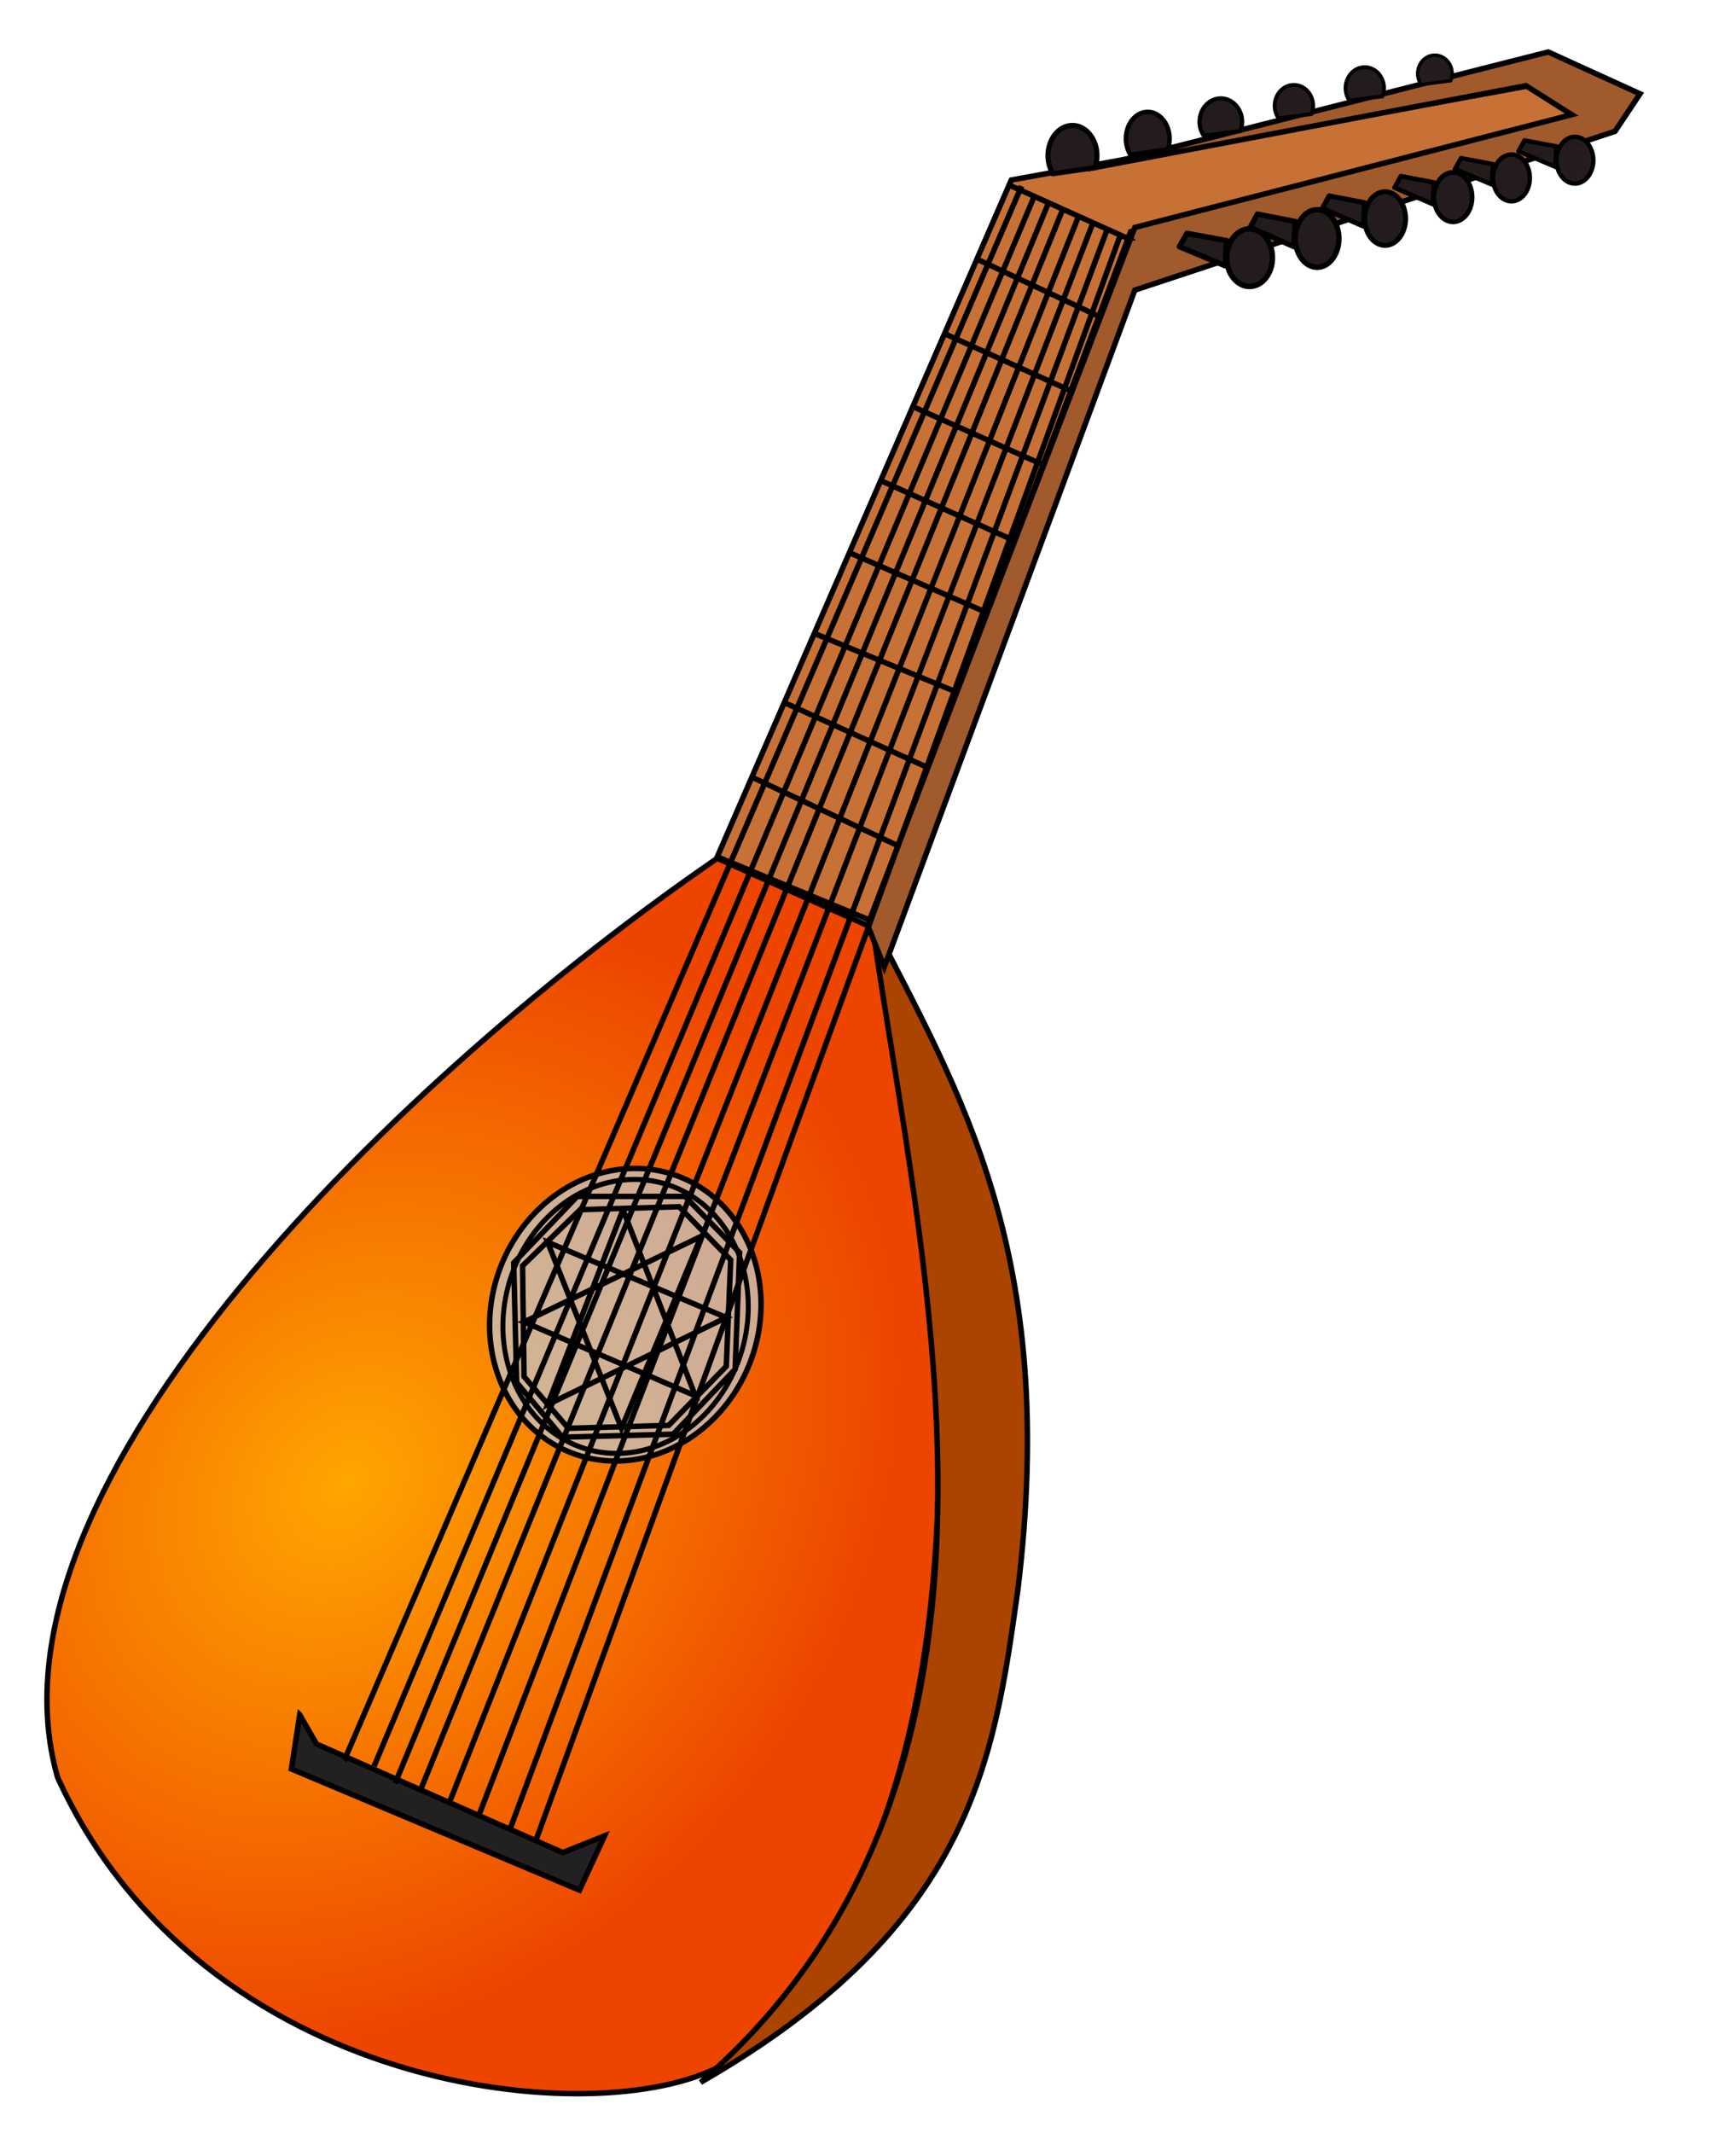 <?xml version="1.0"?>
<svg xmlns:rdf="http://www.w3.org/1999/02/22-rdf-syntax-ns#" xmlns="http://www.w3.org/2000/svg" xmlns:cc="http://web.resource.org/cc/" xmlns:xlink="http://www.w3.org/1999/xlink" xmlns:dc="http://purl.org/dc/elements/1.1/" id="svg2" viewBox="0 0 317.79 390.21" version="1.0">
  <defs id="defs4">
    <radialGradient id="radialGradient7221" gradientUnits="userSpaceOnUse" cy="442.1" cx="155.16" gradientTransform="matrix(.847 .744 -.913 1.038 427.18 -131.85)" r="82.133">
      <stop id="stop7217" stop-color="#ffa600" offset="0"/>
      <stop id="stop7219" stop-color="#ed4400" offset="1"/>
    </radialGradient>
  </defs>
  <g id="layer3" stroke="#000" transform="translate(-91.879 -170.87)">
    <path id="path2240" stroke-width="1px" fill-rule="evenodd" fill="url(#radialGradient7221)" d="m252.23 340.89l-29.05-12.99c-57.08 39.22-136.11 114.58-120.76 168.15 26.55 58.09 98.81 65.04 121.53 52.74 54.94-46.54 40.97-150.09 28.28-207.9z"/>
    <path id="path2242" stroke-width="1px" fill-rule="evenodd" fill="#c87137" d="m223.18 327.63l53.82-123.82 94.52-17.2 10.2 4.97-82.87 21.67-47.39 126.11-28.28-11.73z"/>
    <path id="path2244" stroke-width="1px" fill-rule="evenodd" fill="#a40" d="m220.13 551.85c65.18-56.43 40.08-150.01 31.33-212.49 16.22 31.64 34.23 61.05 26.76 122.3-4.35 30.71-8.05 61.46-58.09 90.19z"/>
    <path id="path2250" stroke-linejoin="round" d="m230.83 411.59a24.459 27.134 0 1 1 -48.92 0 24.459 27.134 0 1 1 48.92 0z" fill-opacity=".752" transform="matrix(.927 .374 -.374 .927 168.98 -47.318)" fill="#c5c5c5"/>
    <path id="path2248" stroke-width="1px" fill-rule="evenodd" fill="#212121" d="m146.75 484.59l-1.53 9.93 52.74 22.17 4.59-9.94-7.65 3.06-45.09-19.87-3.06-5.35z"/>
    <path id="path2246" stroke-width="1px" fill-rule="evenodd" fill="#a05a2c" d="m250.7 340.13l48.92-127.65 79.98-20.63-8.39-5.3-80.27 15.23 84.35-21.4 16.81 7.65-4.58 6.87-87.9 29.05-45.86 123.82-3.06-7.64z"/>
    <path id="path6145" stroke-linejoin="round" stroke-width=".937" fill="#241c1c" d="m288.19 193.82c-2.48 0-4.47 2.48-4.47 5.54 0 1.25 0.35 2.37 0.91 3.3l7.68-1.12c0.24-0.67 0.38-1.4 0.38-2.18 0-3.06-2.02-5.54-4.5-5.54z"/>
    <path id="path6147" stroke-linejoin="round" stroke-width=".834" fill="#241c1c" d="m301.97 191.34c-2.2 0-3.98 2.2-3.98 4.92 0 1.11 0.31 2.11 0.82 2.94l6.84-1c0.21-0.6 0.33-1.25 0.33-1.94 0-2.72-1.8-4.92-4.01-4.92z"/>
    <path id="path6149" stroke-linejoin="round" stroke-width=".769" fill="#241c1c" d="m315.35 188.87c-2.15 0-3.88 1.92-3.88 4.29 0 0.97 0.3 1.84 0.79 2.56l6.67-0.87c0.2-0.52 0.33-1.09 0.33-1.69 0-2.37-1.76-4.29-3.91-4.29z"/>
    <path id="path6151" stroke-linejoin="round" stroke-width=".691" fill="#241c1c" d="m328.73 186.4c-1.95 0-3.52 1.71-3.52 3.83 0 0.86 0.28 1.64 0.72 2.28l6.04-0.77c0.18-0.47 0.3-0.97 0.3-1.51 0-2.12-1.59-3.83-3.54-3.83z"/>
    <path id="path6155" stroke-linejoin="round" d="m341.7 183.16c-1.95 0-3.51 1.71-3.51 3.83 0 0.86 0.27 1.64 0.71 2.28l6.04-0.77c0.19-0.47 0.3-0.97 0.3-1.51 0-2.12-1.59-3.83-3.54-3.83z" fill-opacity=".993" stroke-width=".691" fill="#241c1c"/>
    <path id="path6157" stroke-linejoin="round" stroke-width=".614" fill="#241c1c" d="m354.54 180.96c-1.75 0-3.15 1.51-3.15 3.37 0 0.76 0.24 1.44 0.64 2.01l5.41-0.69c0.17-0.4 0.27-0.85 0.27-1.32 0-1.86-1.43-3.37-3.17-3.37z"/>
    <path id="path6159" stroke-linejoin="round" fill-opacity=".997" fill="#241c1c" d="m320.62 212.75c-2.31 0-4.18 2.37-4.18 5.28s1.87 5.25 4.18 5.25c2.32 0 4.19-2.34 4.19-5.25s-1.87-5.28-4.19-5.28zm-11.46 0.81l-1.38 2.44 8.38 3.5 0.28-4.59-7.28-1.35z"/>
    <path id="path6165" stroke-linejoin="round" stroke-width=".978" fill="#241c1c" d="m332.99 209.23c-2.2 0-3.99 2.37-3.99 5.29 0 2.91 1.79 5.26 3.99 5.26 2.21 0 3.99-2.35 3.99-5.26 0-2.92-1.78-5.29-3.99-5.29zm-10.94 0.81l-1.31 2.44 7.99 3.51 0.27-4.6-6.95-1.35z"/>
    <path id="path6167" stroke-linejoin="round" stroke-width=".913" fill="#241c1c" d="m345.43 205.95c-2.06 0-3.74 2.21-3.74 4.92s1.68 4.89 3.74 4.89c2.07 0 3.75-2.18 3.75-4.89s-1.68-4.92-3.75-4.92zm-10.25 0.76l-1.23 2.27 7.49 3.26 0.25-4.28-6.51-1.25z"/>
    <path id="path6169" stroke-linejoin="round" stroke-width=".847" fill="#241c1c" d="m357.88 202.4c-1.93 0-3.5 2.05-3.5 4.55s1.57 4.52 3.5 4.52 3.49-2.02 3.49-4.52-1.56-4.55-3.49-4.55zm-9.57 0.7l-1.15 2.1 6.99 3.01 0.23-3.95-6.07-1.16z"/>
    <path id="path6171" stroke-linejoin="round" d="m368.56 199.14c-1.86 0-3.37 1.93-3.37 4.3 0 2.36 1.51 4.26 3.37 4.26s3.37-1.9 3.37-4.26c0-2.37-1.51-4.3-3.37-4.3zm-9.23 0.66l-1.11 1.98 6.74 2.85 0.23-3.73-5.86-1.1z" fill-opacity=".993" stroke-width=".809" fill="#241c1c"/>
    <path id="path6173" stroke-linejoin="round" d="m380.18 195.9c-1.86 0-3.37 1.93-3.37 4.29 0 2.37 1.51 4.27 3.37 4.27s3.37-1.9 3.37-4.27c0-2.36-1.51-4.29-3.37-4.29zm-9.23 0.66l-1.11 1.98 6.74 2.85 0.23-3.74-5.86-1.09z" fill-opacity=".99" stroke-width=".809" fill="#241c1c"/>
    <path id="path6175" stroke-width="1px" fill="none" d="m276.45 204.65l21.62 9.73h0.54l-0.27-0.27"/>
    <path id="path6177" stroke-width="1px" fill="none" d="m271.04 218.43l21.89 10.27"/>
    <path id="path6179" stroke-width="1px" fill="none" d="m264.83 231.94l22.7 10.27"/>
    <path id="path6181" stroke-width="1px" fill="none" d="m259.42 245.46l22.97 10.26"/>
    <path id="path6183" stroke-width="1px" fill="none" d="m253.48 258.97l24.05 10.81"/>
    <path id="path6185" stroke-width="1px" fill="none" d="m247.26 271.94l25.4 11.08"/>
    <path id="path6187" stroke-width="1px" fill="none" d="m241.05 286.8l26.21 10.81"/>
    <path id="path6189" stroke-width="1px" fill="none" d="m235.64 299.5l25.67 11.62"/>
    <path id="path6191" stroke-width="1px" fill="none" d="m229.43 313.01l26.48 12.43"/>
    <path id="path6193" stroke-linejoin="round" fill-opacity="0" transform="matrix(.838 .35 -.338 .868 172.58 -17.772)" d="m230.83 411.59a24.459 27.134 0 1 1 -48.92 0 24.459 27.134 0 1 1 48.92 0z"/>
    <path id="path6195" stroke-width="1px" fill="none" d="m197.54 389.76h19.73l10 10.27-0.82 21.35-11.35 11.89-20.26 0.54-8.38-10-0.54-21.89 11.62-12.16z"/>
    <path id="path6197" stroke-width="1px" fill="none" d="m198.08 392.19l-10.54 10.27 0.27 20.27 8.11 9.46 18.37-0.54 10.54-10.81 0.81-19.46-9.45-9.73-18.11 0.54z"/>
    <path id="path6199" stroke-width="1px" fill="none" d="m205.92 392.19l-13.79 35.67 32.7-15.94-32.7-13.78 13.52 34.05 14.59-35.13-32.43 15.67 31.35 13.51-13.24-34.05z"/>
    <path id="path6201" stroke-width="1px" fill="none" d="m278.88 204.92l-123.77 287.53-0.54-0.54"/>
    <path id="path6205" stroke-width=".993px" fill="none" d="m281.26 206.66l-120.9 287.35"/>
    <path id="path6207" stroke-width=".998px" fill="none" d="m283.77 208.1l-119.56 289.05"/>
    <path id="path6209" stroke-width="1.002px" fill="none" d="m286.47 209.06l-117.49 289.02"/>
    <path id="path6211" stroke-width="1px" fill="none" d="m289.3 210.48l-115.17 290.21"/>
    <path id="path6213" stroke-width="1px" fill="none" d="m292 211.53l-112.49 291.54"/>
    <path id="path6215" stroke-width="1.005px" fill="none" d="m294.51 212.97l-109.24 292.48"/>
    <path id="path6217" stroke-width="1px" fill="none" d="m296.97 213.88l-106.92 293.51"/>
  </g>
</svg>
